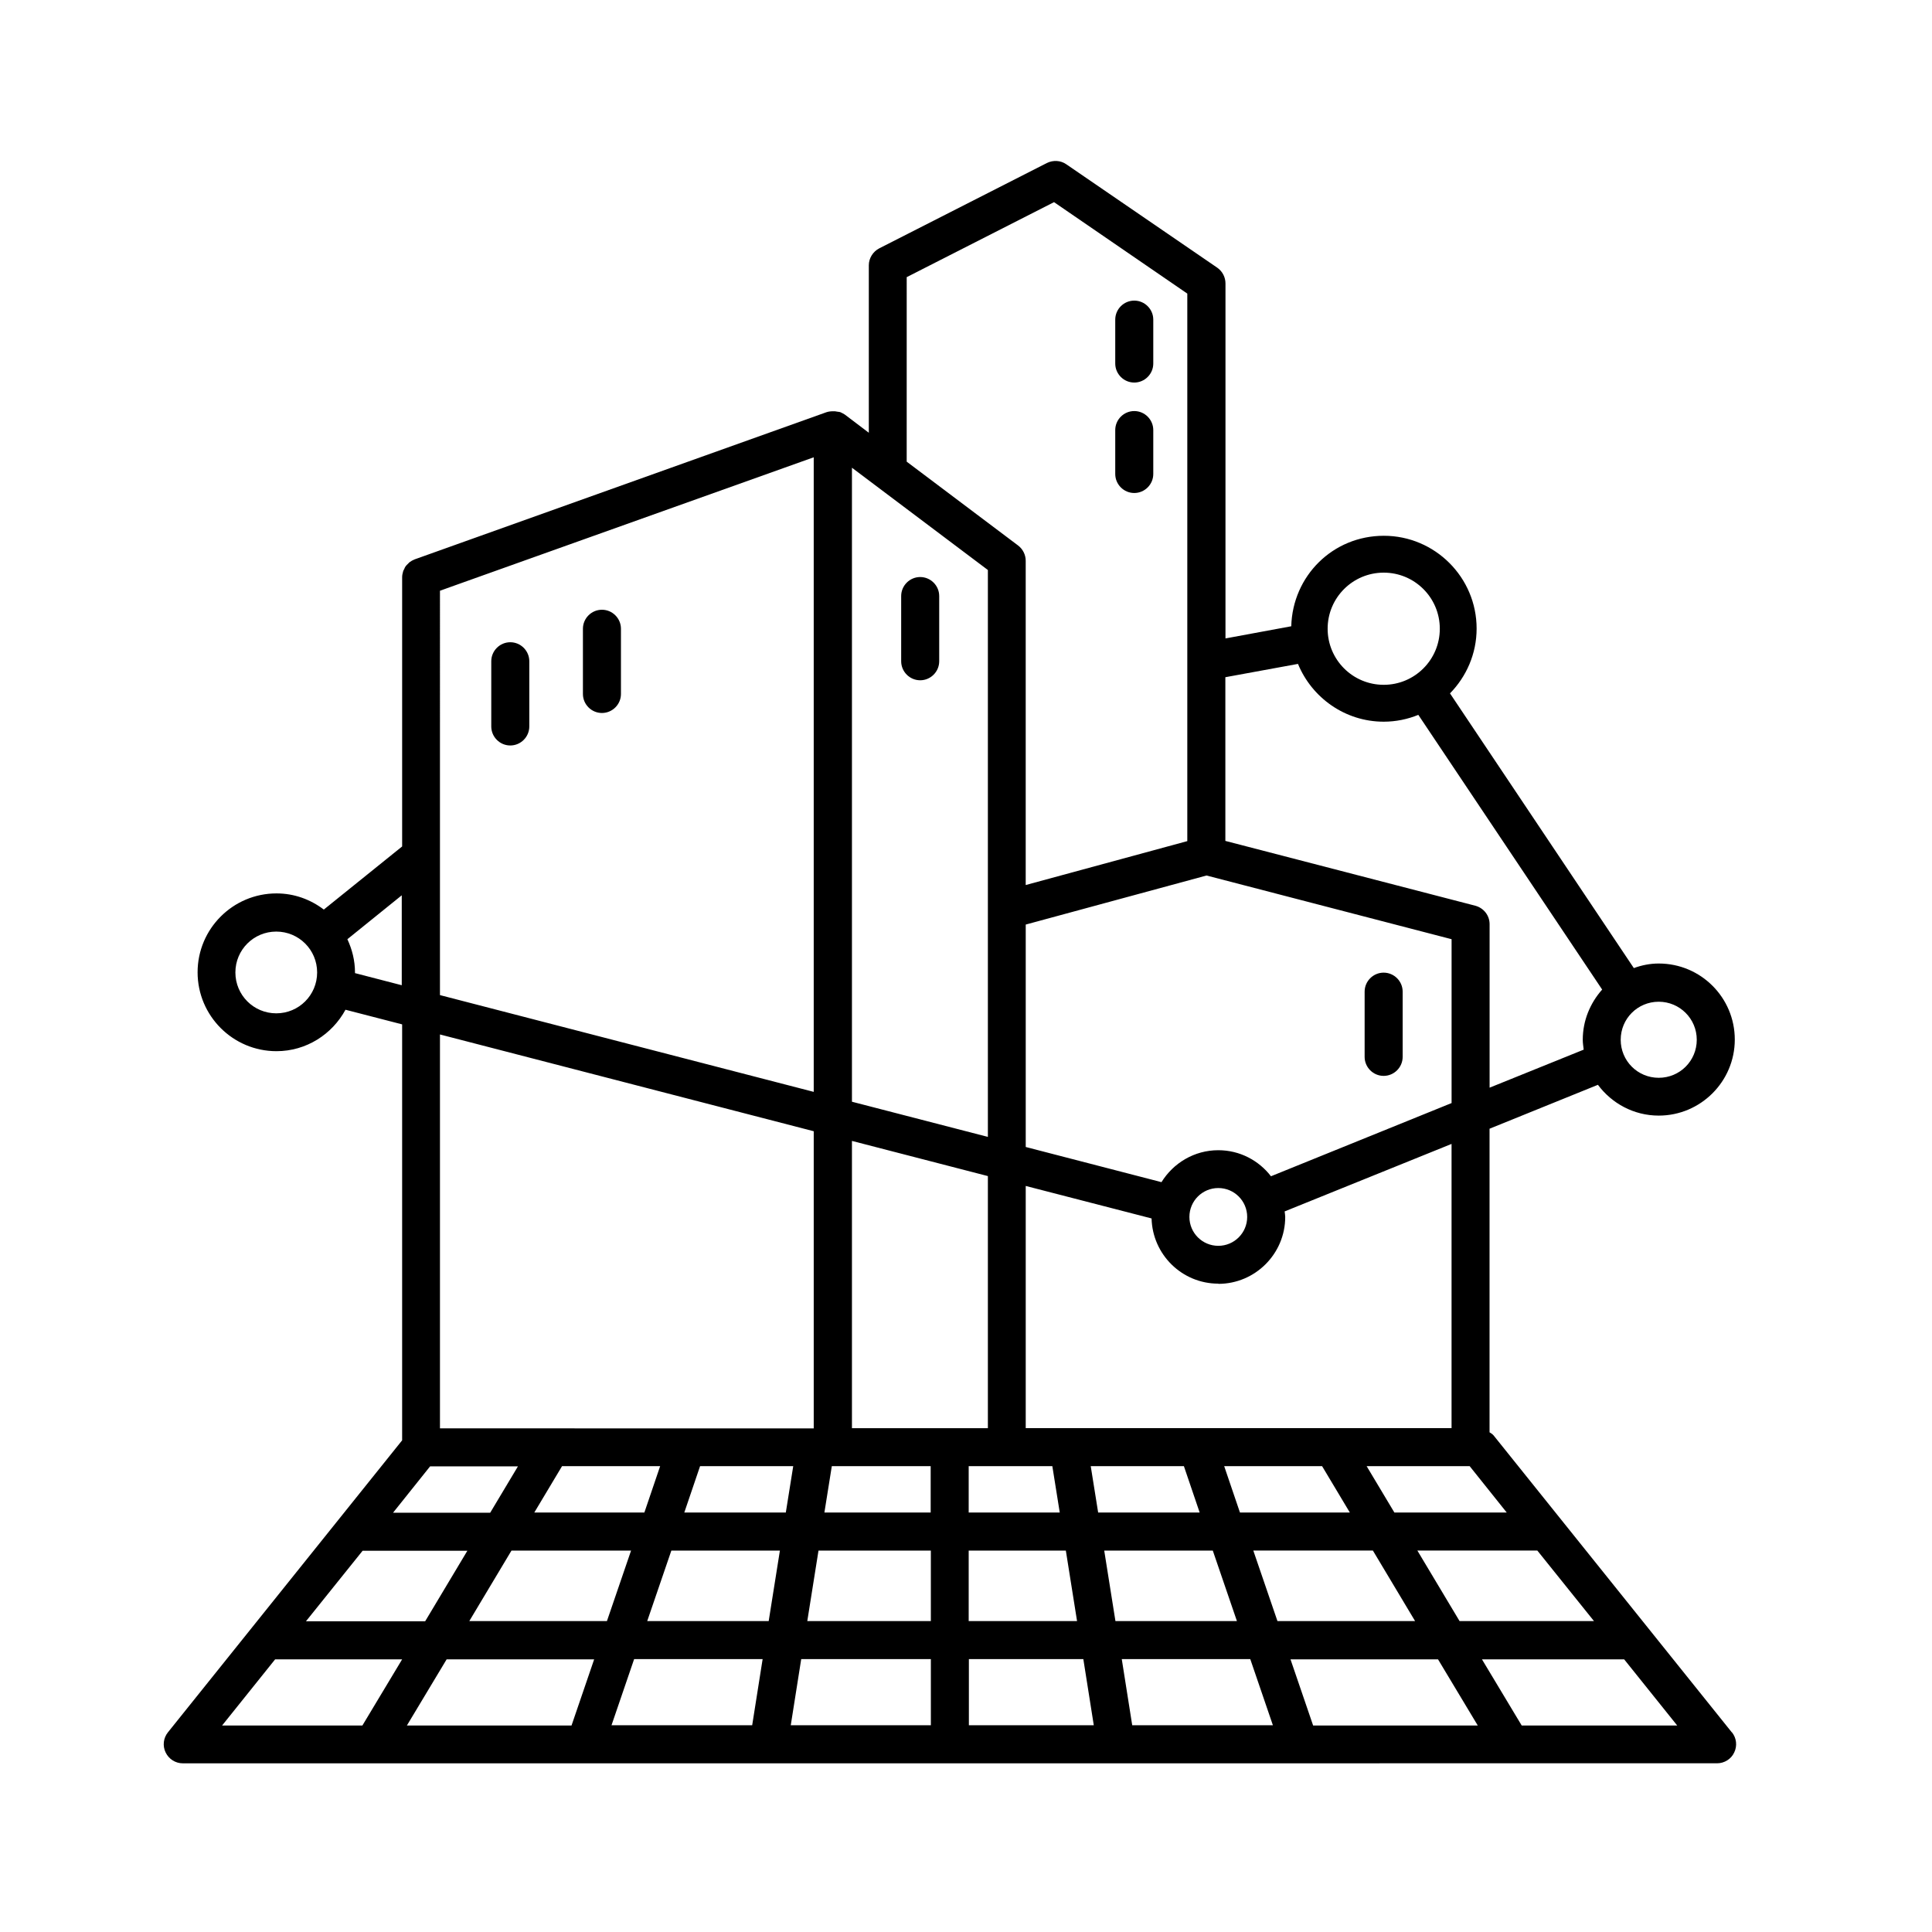 <?xml version="1.0" encoding="UTF-8"?>
<!-- Uploaded to: SVG Repo, www.svgrepo.com, Generator: SVG Repo Mixer Tools -->
<svg fill="#000000" width="800px" height="800px" version="1.1" viewBox="144 144 512 512" xmlns="http://www.w3.org/2000/svg">
 <g>
  <path d="m387.86 296.92c-2.769 0-5.039 2.266-5.039 5.039v17.281c0 2.769 2.266 5.039 5.039 5.039 2.769 0 5.039-2.266 5.039-5.039v-17.281c0-2.769-2.266-5.039-5.039-5.039z"/>
  <path d="m510.68 429.12c2.769 0 5.039-2.266 5.039-5.039v-17.281c0-2.769-2.266-5.039-5.039-5.039-2.769 0-5.039 2.266-5.039 5.039v17.281c0 2.769 2.266 5.039 5.039 5.039z"/>
  <path d="m279.23 314.2c-2.769 0-5.039 2.266-5.039 5.039v17.281c0 2.769 2.266 5.039 5.039 5.039 2.769 0 5.039-2.266 5.039-5.039v-17.281c0-2.769-2.266-5.039-5.039-5.039z"/>
  <path d="m303.52 305.59c-2.769 0-5.039 2.266-5.039 5.039v17.281c0 2.769 2.266 5.039 5.039 5.039 2.769 0 5.039-2.266 5.039-5.039v-17.281c0-2.769-2.266-5.039-5.039-5.039z"/>
  <path d="m444.59 245.38c2.769 0 5.039-2.266 5.039-5.039v-11.637c0-2.769-2.266-5.039-5.039-5.039-2.769 0-5.039 2.266-5.039 5.039v11.637c0 2.769 2.266 5.039 5.039 5.039z"/>
  <path d="m444.59 274.65c2.769 0 5.039-2.266 5.039-5.039v-11.637c0-2.769-2.266-5.039-5.039-5.039-2.769 0-5.039 2.266-5.039 5.039v11.637c0 2.769 2.266 5.039 5.039 5.039z"/>
  <path d="m602.98 603.13-63.176-78.746c-0.301-0.352-0.656-0.555-1.059-0.805v-80.457l28.719-11.637c3.68 4.938 9.523 8.16 16.121 8.16 11.082 0 20.152-9.02 20.152-20.152 0-11.133-9.02-20.152-20.152-20.152-2.316 0-4.535 0.453-6.602 1.211l-48.719-72.801c4.332-4.434 7.055-10.48 7.055-17.18 0-13.551-11.035-24.586-24.586-24.586s-24.184 10.68-24.535 23.98l-17.434 3.223v-94.059c0-1.664-0.805-3.223-2.168-4.18l-40.004-27.406c-1.512-1.059-3.477-1.16-5.141-0.352l-44.438 22.621c-1.664 0.855-2.769 2.621-2.769 4.484v44.387l-6.246-4.734s-0.402-0.301-0.656-0.402c-0.203-0.102-0.402-0.203-0.605-0.301-0.25-0.102-0.605-0.102-0.855-0.152-0.203 0-0.402-0.102-0.605-0.102h-0.504c-0.605 0-1.16 0.051-1.762 0.25l-109.12 38.996c-0.504 0.203-0.957 0.453-1.359 0.754-0.152 0.102-0.25 0.301-0.402 0.402-0.25 0.203-0.453 0.453-0.656 0.707-0.152 0.203-0.25 0.453-0.352 0.707-0.102 0.203-0.25 0.402-0.301 0.656-0.152 0.504-0.25 1.008-0.25 1.512v71.34l-20.758 16.727c-3.527-2.672-7.809-4.281-12.543-4.281-11.539 0-20.906 9.371-20.906 20.906 0 11.539 9.371 20.906 20.906 20.906 7.91 0 14.762-4.484 18.289-10.984l15.012 3.879v110.23l-62.07 77.387c-1.211 1.512-1.461 3.578-0.605 5.34 0.855 1.762 2.621 2.871 4.535 2.871l406.62-0.008c1.914 0 3.727-1.109 4.535-2.871 0.855-1.762 0.605-3.828-0.605-5.34zm-19.398-193.66c5.543 0 10.078 4.484 10.078 10.078s-4.484 10.078-10.078 10.078-10.078-4.484-10.078-10.078 4.484-10.078 10.078-10.078zm-366.37 3.074c-5.996 0-10.832-4.836-10.832-10.832 0-5.996 4.836-10.832 10.832-10.832s10.832 4.836 10.832 10.832c0 5.996-4.836 10.832-10.832 10.832zm274.78 188.73-5.996-17.531h39.094l10.531 17.531zm-240.16 0 10.531-17.531h39.094l-5.996 17.531zm-11.789-46.301h27.809l-11.184 18.691h-31.59l15.012-18.691zm17.938-22.371h23.277l-7.356 12.293h-25.746zm208.88-48.367c9.773 0 17.734-7.961 17.734-17.734 0-0.504-0.102-0.957-0.152-1.461l44.234-17.887v75.32h-112.85v-64.184l33.352 8.613c0.25 9.574 8.062 17.281 17.684 17.281zm-7.656-17.734c0-4.231 3.426-7.656 7.656-7.656s7.656 3.426 7.656 7.656c0 4.231-3.426 7.656-7.656 7.656s-7.656-3.426-7.656-7.656zm-98.293 88.418h29.773v18.691h-32.746zm-13.199 18.691h-32.195l6.398-18.691h28.766l-2.973 18.691zm53-18.691h25.746l2.973 18.691h-28.719zm35.922 0h28.766l6.398 18.691h-32.195l-2.973-18.691zm-1.613-10.078-1.965-12.293h24.688l4.18 12.293h-26.953zm33.402-12.293h25.945l7.356 12.293h-29.121zm-45.543 0 1.965 12.293h-24.133v-12.293zm-32.242 12.293h-28.164l1.965-12.293h26.199zm-38.34 0h-26.953l4.18-12.293h24.688l-1.965 12.293zm-37.586 0h-29.121l7.356-12.293h25.996l-4.18 12.293zm-35.164 10.078h31.691l-6.398 18.691h-36.477zm32.496 28.766h34.059l-2.769 17.531h-37.281l5.996-17.531zm44.285 0h34.359v17.531h-37.129zm44.438 0h30.328l2.769 17.531h-33.102v-17.531zm40.508 0h34.059l5.996 17.531h-37.281l-2.769-17.531zm41.262-10.078-6.398-18.691h31.691l11.184 18.691zm37.031-18.691h31.84l15.012 18.691h-35.621l-11.184-18.691zm23.73-10.078h-29.773l-7.356-12.293h27.305zm-32.598-249.08c8.211 0 14.863 6.648 14.863 14.863 0 8.211-6.648 14.863-14.863 14.863-8.211 0-14.863-6.648-14.863-14.863 0-8.211 6.648-14.863 14.863-14.863zm-41.969 27.711 19.246-3.527c3.68 8.969 12.496 15.316 22.723 15.316 3.223 0 6.348-0.656 9.168-1.812l48.719 72.801c-3.176 3.578-5.141 8.211-5.141 13.301 0 0.906 0.152 1.762 0.25 2.621l-24.938 10.078v-43.328c0-2.316-1.562-4.281-3.777-4.887l-66.25-17.18zm59.953 69.375v43.48l-47.863 19.398c-3.223-4.18-8.262-6.902-13.957-6.902-6.398 0-11.941 3.426-15.062 8.465l-35.973-9.32v-58.945l47.914-13 64.941 16.879zm-144.35-175.42 38.996-19.852 35.316 24.234v145.1l-42.824 11.637v-85.949c0-1.562-0.754-3.074-2.016-4.031l-29.523-22.219 0.004-48.918zm-14.559 50.531 36.023 27.105v150.23l-36.023-9.32zm0 178.4 36.023 9.32v66.805h-36.023zm-109.18-145.8 3.93-1.41 95.121-33.957v168.17l-99.051-25.645zm0 117.59 99.051 25.645v78.746l-99.051-0.004v-104.39zm-22.52-16.223v-0.203c0-3.176-0.754-6.098-2.016-8.816l14.41-11.637v23.832l-12.445-3.223zm-21.16 181.82h33.656l-10.531 17.531h-37.18zm330.35 17.531-10.531-17.531h37.684l14.055 17.531h-41.211z"/>
 </g>
</svg>